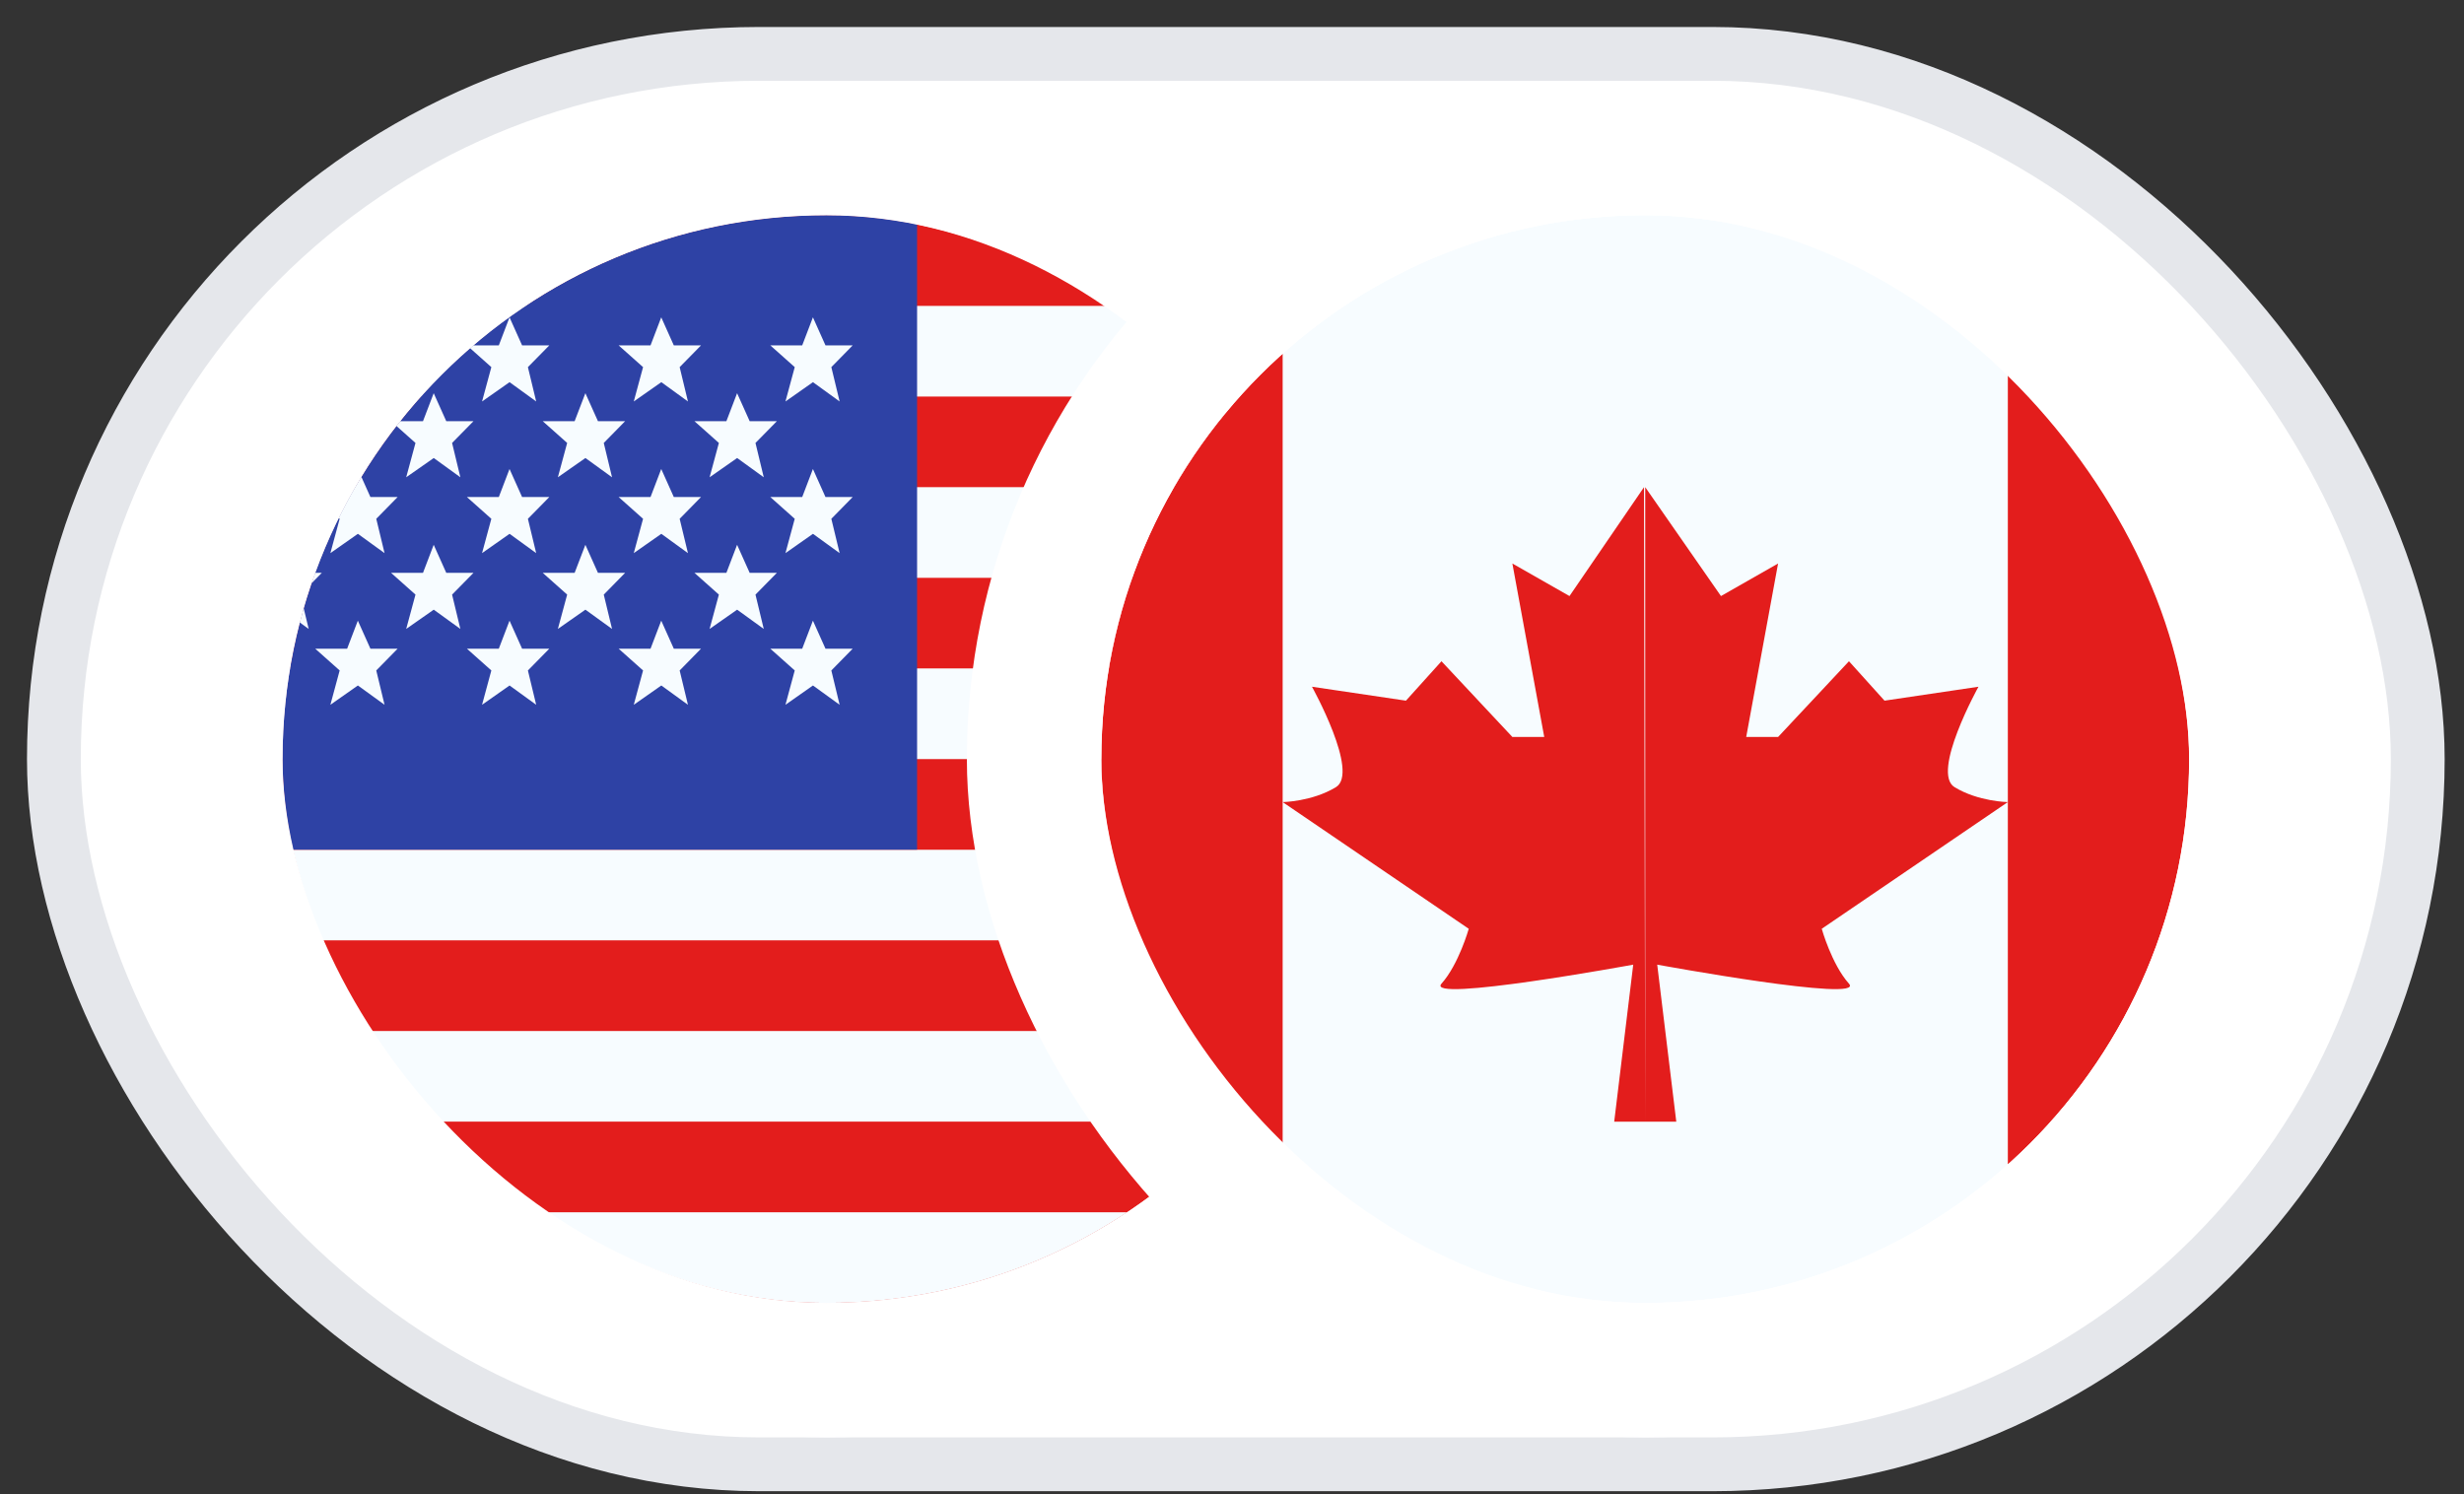 <svg width="61" height="37" viewBox="0 0 61 37" fill="none" xmlns="http://www.w3.org/2000/svg">
<rect x="0" y="0" width="61" height="37" fill="#333333" stroke="none"/>
<rect x="1.334" y="1.334" width="58.521" height="34.921" rx="17.46" fill="white"/>
<rect x="1.334" y="1.334" width="58.521" height="34.921" rx="17.46" stroke="#E5E7EB" stroke-width="1.332"/>
<g clip-path="url(#clip0_3410_4185)">
<rect x="6.994" y="5.329" width="26.93" height="26.93" rx="13.465" fill="white"/>
<g clip-path="url(#clip1_3410_4185)">
<rect x="2.506" y="5.329" width="35.907" height="26.93" rx="5.319" fill="white"/>
<path fill-rule="evenodd" clip-rule="evenodd" d="M2.506 5.329H38.413V32.259H2.506V5.329Z" fill="#E31D1C"/>
<path fill-rule="evenodd" clip-rule="evenodd" d="M2.506 7.574V9.818H38.413V7.574H2.506ZM2.506 12.062V14.306H38.413V12.062H2.506ZM2.506 18.795V16.55H38.413V18.795H2.506ZM2.506 21.039V23.283H38.413V21.039H2.506ZM2.506 27.771V25.527H38.413V27.771H2.506ZM2.506 32.26V30.015H38.413V32.26H2.506Z" fill="#F7FCFF"/>
<rect x="2.506" y="5.329" width="20.198" height="15.709" fill="#2E42A5"/>
<path fill-rule="evenodd" clip-rule="evenodd" d="M5.105 9.462L4.424 9.94L4.654 9.09L4.049 8.551H4.839L5.104 7.857L5.415 8.551H6.089L5.56 9.09L5.765 9.94L5.105 9.462ZM8.86 9.462L8.179 9.94L8.409 9.09L7.804 8.551H8.594L8.859 7.857L9.17 8.551H9.844L9.315 9.09L9.52 9.94L8.86 9.462ZM11.934 9.94L12.615 9.462L13.274 9.94L13.069 9.09L13.599 8.551H12.925L12.614 7.857L12.349 8.551H11.559L12.164 9.09L11.934 9.94ZM16.372 9.462L15.69 9.94L15.92 9.09L15.315 8.551H16.105L16.37 7.857L16.681 8.551H17.355L16.826 9.09L17.031 9.94L16.372 9.462ZM4.424 13.695L5.105 13.217L5.765 13.695L5.56 12.845L6.089 12.306H5.415L5.104 11.612L4.839 12.306H4.049L4.654 12.845L4.424 13.695ZM8.86 13.217L8.179 13.695L8.409 12.845L7.804 12.306H8.594L8.859 11.612L9.17 12.306H9.844L9.315 12.845L9.52 13.695L8.86 13.217ZM11.934 13.695L12.615 13.217L13.274 13.695L13.069 12.845L13.599 12.306H12.925L12.614 11.612L12.349 12.306H11.559L12.164 12.845L11.934 13.695ZM16.372 13.217L15.69 13.695L15.92 12.845L15.315 12.306H16.105L16.37 11.612L16.681 12.306H17.355L16.826 12.845L17.031 13.695L16.372 13.217ZM4.424 17.45L5.105 16.972L5.765 17.45L5.56 16.6L6.089 16.061H5.415L5.104 15.367L4.839 16.061H4.049L4.654 16.6L4.424 17.45ZM8.86 16.972L8.179 17.45L8.409 16.6L7.804 16.061H8.594L8.859 15.367L9.17 16.061H9.844L9.315 16.6L9.52 17.45L8.86 16.972ZM11.934 17.45L12.615 16.972L13.274 17.45L13.069 16.6L13.599 16.061H12.925L12.614 15.367L12.349 16.061H11.559L12.164 16.6L11.934 17.45ZM16.372 16.972L15.69 17.45L15.92 16.6L15.315 16.061H16.105L16.37 15.367L16.681 16.061H17.355L16.826 16.6L17.031 17.45L16.372 16.972ZM19.445 9.94L20.126 9.462L20.786 9.94L20.581 9.09L21.11 8.551H20.436L20.125 7.857L19.86 8.551H19.07L19.675 9.09L19.445 9.94ZM20.126 13.217L19.445 13.695L19.675 12.845L19.07 12.306H19.86L20.125 11.612L20.436 12.306H21.11L20.581 12.845L20.786 13.695L20.126 13.217ZM19.445 17.45L20.126 16.972L20.786 17.45L20.581 16.6L21.11 16.061H20.436L20.125 15.367L19.86 16.061H19.07L19.675 16.6L19.445 17.45ZM6.983 11.34L6.301 11.817L6.531 10.967L5.926 10.428H6.717L6.982 9.735L7.293 10.428H7.967L7.437 10.967L7.642 11.817L6.983 11.34ZM10.056 11.817L10.738 11.34L11.397 11.817L11.192 10.967L11.722 10.428H11.048L10.737 9.735L10.472 10.428H9.681L10.286 10.967L10.056 11.817ZM14.493 11.34L13.811 11.817L14.041 10.967L13.436 10.428H14.226L14.492 9.735L14.803 10.428H15.476L14.947 10.967L15.152 11.817L14.493 11.34ZM6.301 15.572L6.983 15.095L7.642 15.572L7.437 14.722L7.967 14.183H7.293L6.982 13.489L6.717 14.183H5.926L6.531 14.722L6.301 15.572ZM10.738 15.095L10.056 15.572L10.286 14.722L9.681 14.183H10.472L10.737 13.489L11.048 14.183H11.722L11.192 14.722L11.397 15.572L10.738 15.095ZM13.811 15.572L14.493 15.095L15.152 15.572L14.947 14.722L15.476 14.183H14.803L14.492 13.489L14.226 14.183H13.436L14.041 14.722L13.811 15.572ZM18.249 11.34L17.567 11.817L17.797 10.967L17.192 10.428H17.983L18.248 9.735L18.559 10.428H19.233L18.703 10.967L18.908 11.817L18.249 11.34ZM17.567 15.572L18.249 15.095L18.908 15.572L18.703 14.722L19.233 14.183H18.559L18.248 13.489L17.983 14.183H17.192L17.797 14.722L17.567 15.572Z" fill="#F7FCFF"/>
</g>
</g>
<rect x="5.33" y="3.665" width="30.259" height="30.259" rx="15.13" stroke="white" stroke-width="3.329"/>
<g clip-path="url(#clip2_3410_4185)">
<rect x="27.265" y="5.33" width="26.93" height="26.93" rx="13.465" fill="white"/>
<g clip-path="url(#clip3_3410_4185)">
<rect x="22.777" y="5.33" width="35.907" height="26.93" rx="5.319" fill="white"/>
<path fill-rule="evenodd" clip-rule="evenodd" d="M31.754 5.33H49.707V32.26H31.754V5.33Z" fill="#F7FCFF"/>
<path fill-rule="evenodd" clip-rule="evenodd" d="M38.855 14.758L40.7 12.062L40.73 27.772H39.962L40.433 23.884C40.433 23.884 35.259 24.835 35.686 24.355C36.114 23.876 36.361 22.996 36.361 22.996L31.754 19.859C31.754 19.859 32.48 19.849 33.072 19.49C33.663 19.131 32.48 17.003 32.48 17.003L34.806 17.348L35.686 16.372L37.441 18.247H38.23L37.441 13.952L38.855 14.758ZM42.605 14.758L40.73 12.062V27.772H41.499L41.027 23.884C41.027 23.884 46.202 24.835 45.774 24.355C45.346 23.876 45.1 22.996 45.1 22.996L49.707 19.859C49.707 19.859 48.98 19.849 48.389 19.49C47.798 19.131 48.98 17.003 48.98 17.003L46.654 17.348L45.774 16.372L44.019 18.247H43.23L44.019 13.952L42.605 14.758Z" fill="#E31D1C"/>
<path fill-rule="evenodd" clip-rule="evenodd" d="M49.707 5.33H58.684V32.26H49.707V5.33Z" fill="#E31D1C"/>
<path fill-rule="evenodd" clip-rule="evenodd" d="M22.777 5.33H31.754V32.26H22.777V5.33Z" fill="#E31D1C"/>
</g>
</g>
<rect x="25.601" y="3.665" width="30.259" height="30.259" rx="15.13" stroke="white" stroke-width="3.329"/>
<defs>
<clipPath id="clip0_3410_4185">
<rect x="6.994" y="5.329" width="26.93" height="26.93" rx="13.465" fill="white"/>
</clipPath>
<clipPath id="clip1_3410_4185">
<rect x="2.506" y="5.329" width="35.907" height="26.93" rx="5.319" fill="white"/>
</clipPath>
<clipPath id="clip2_3410_4185">
<rect x="27.265" y="5.33" width="26.93" height="26.93" rx="13.465" fill="white"/>
</clipPath>
<clipPath id="clip3_3410_4185">
<rect x="22.777" y="5.33" width="35.907" height="26.93" rx="5.319" fill="white"/>
</clipPath>
</defs>
</svg>
